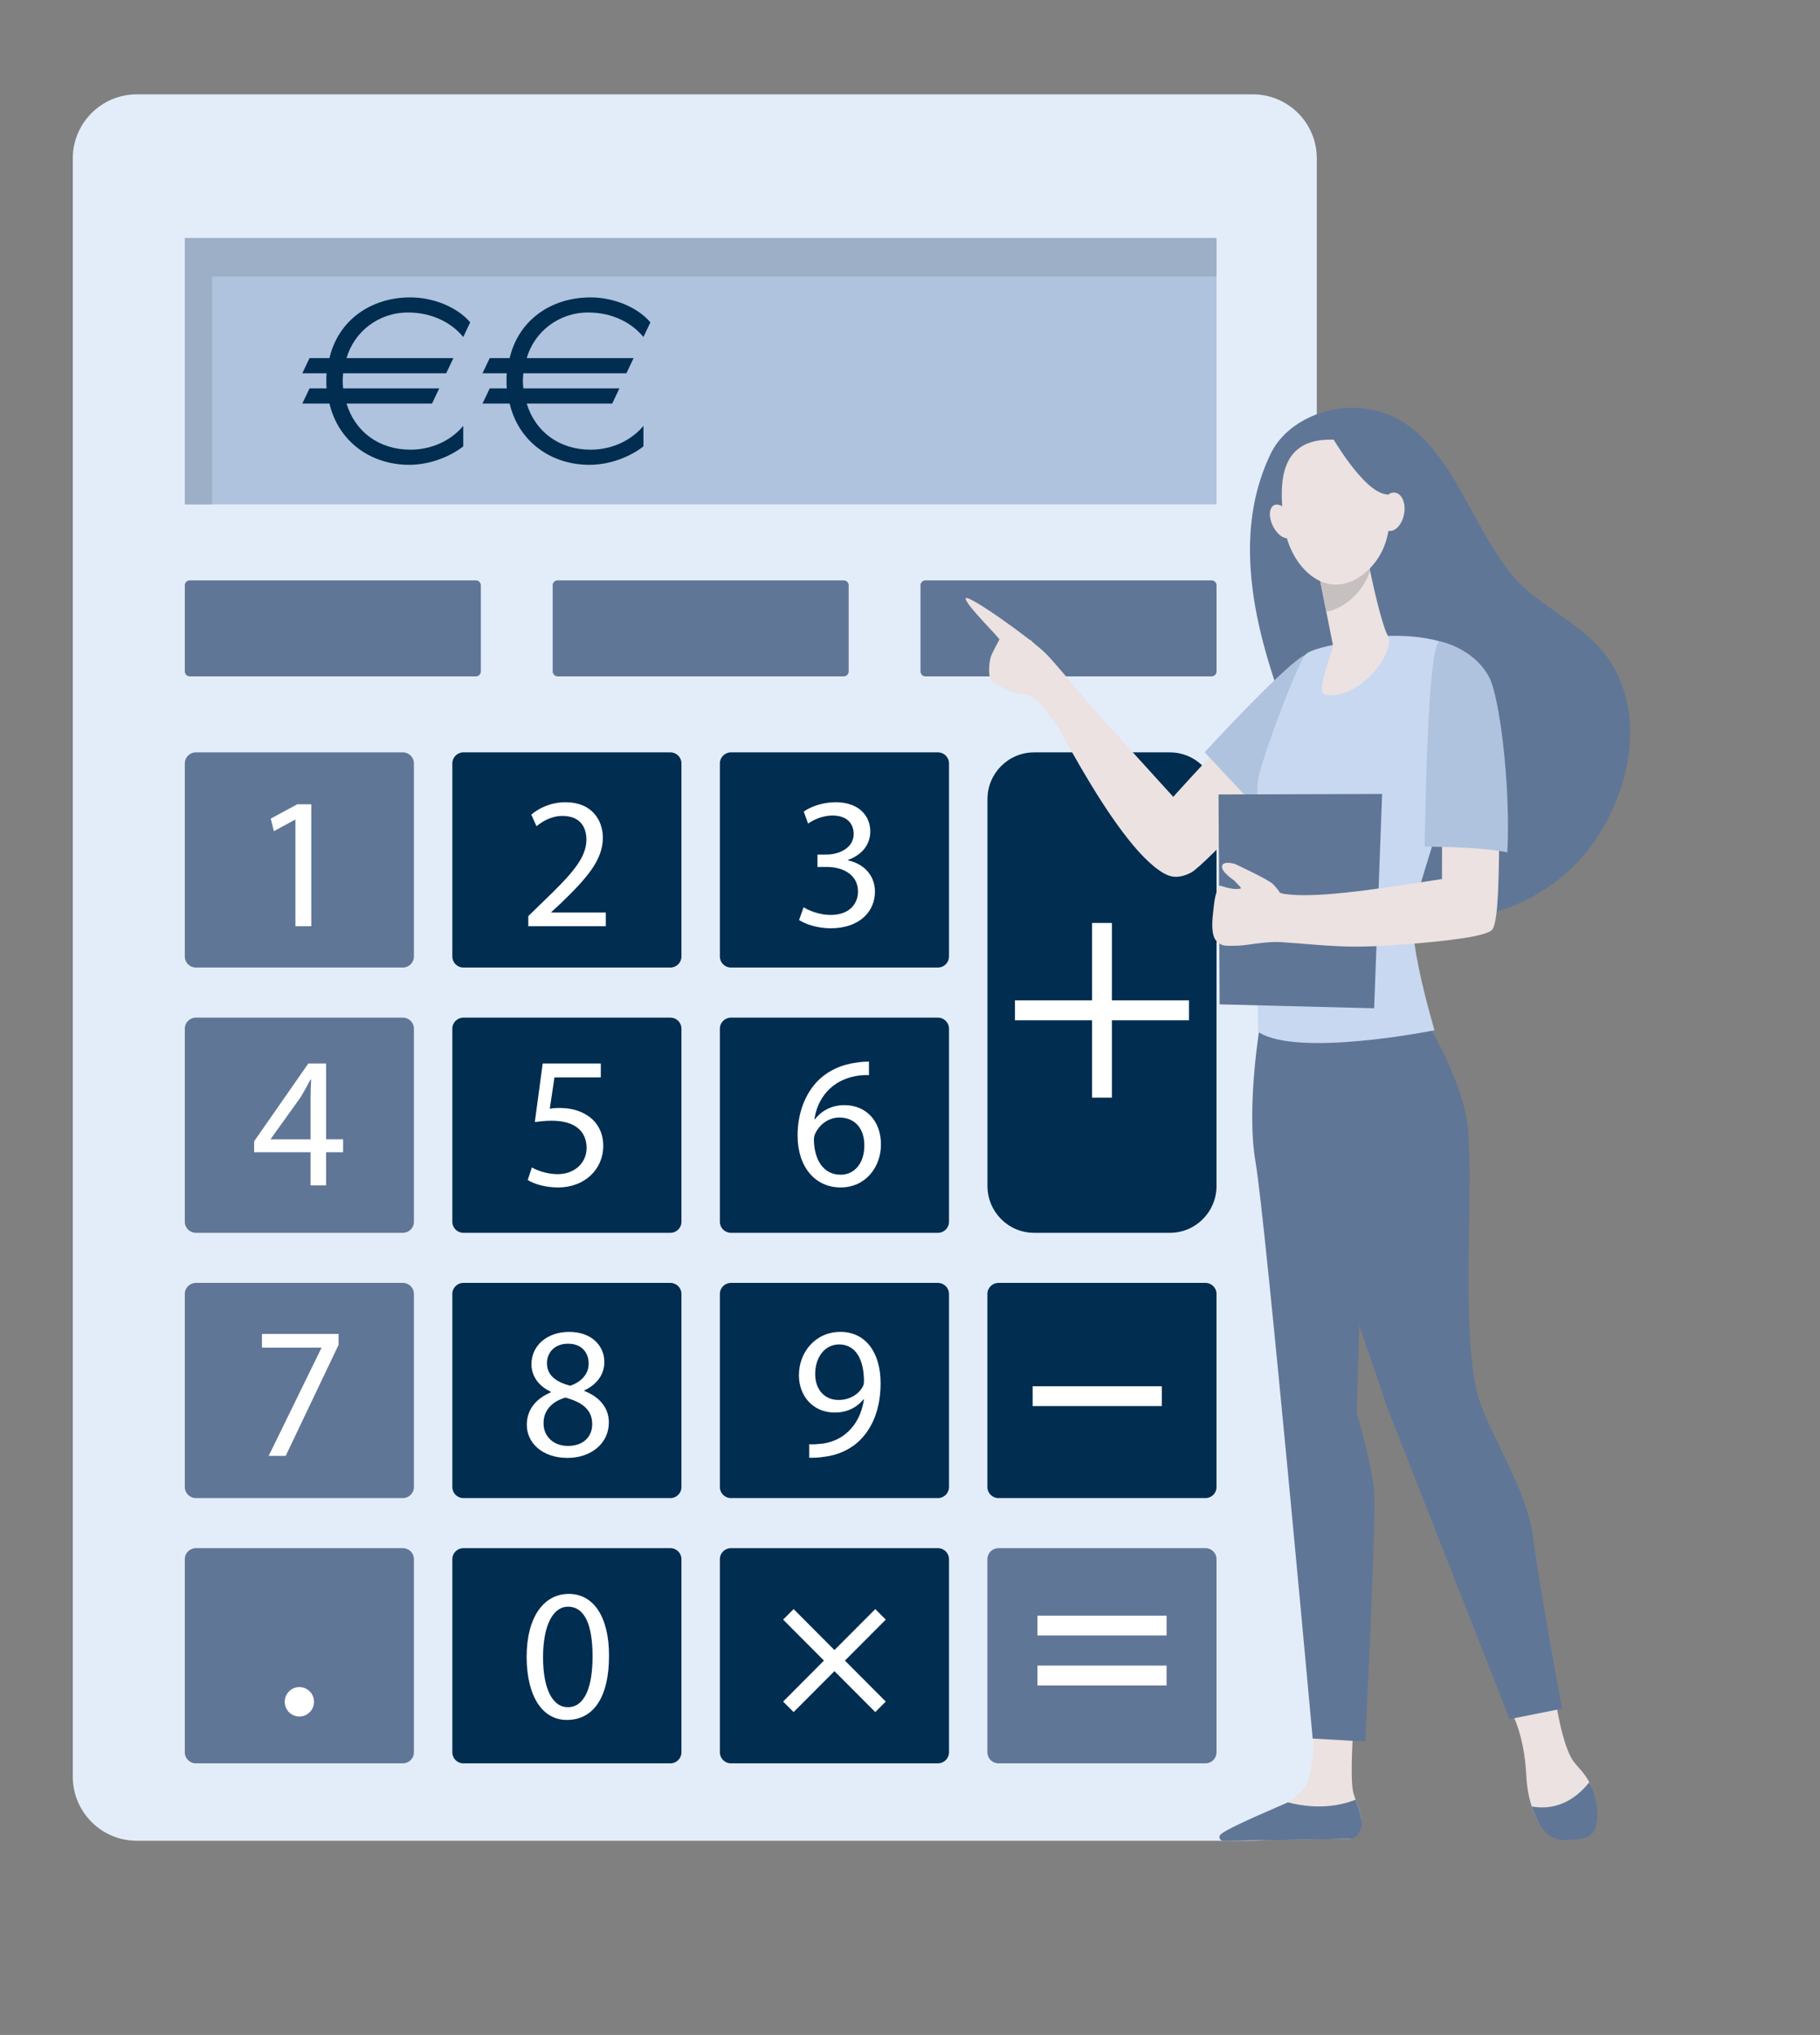 <svg xmlns="http://www.w3.org/2000/svg" xmlns:xlink="http://www.w3.org/1999/xlink" id="Calque_2" viewBox="0 0 841.14 940.37"><rect x="0" y="0" width="841.14" height="940.37" fill="#808080" stroke="none"/><defs><style>      .cls-1 {        fill: #607696;      }      .cls-2 {        fill: #c7c0c0;      }      .cls-3 {        fill: #fff;      }      .cls-4 {        fill: none;      }      .cls-5 {        fill: #e3edfa;      }      .cls-6 {        clip-path: url(#clippath-1);      }      .cls-7 {        fill: #c8d8f0;      }      .cls-8 {        fill: #ebe2e1;      }      .cls-9 {        fill: #002d50;      }      .cls-10 {        fill: #afc3de;      }      .cls-11 {        fill: #9cafc6;      }      .cls-12 {        clip-path: url(#clippath);      }    </style><clipPath id="clippath"><rect class="cls-4" width="841.14" height="940.37"></rect></clipPath><clipPath id="clippath-1"><rect class="cls-4" x="33.65" y="0" width="807.49" height="940.37"></rect></clipPath></defs><g id="Calque_1-2" data-name="Calque_1"><g class="cls-12"><g class="cls-6"><path class="cls-5" d="M63.24,43.6h515.75c16.35,0,29.59,13.25,29.59,29.59v747.85c0,16.35-13.25,29.6-29.59,29.6H63.24c-16.33,0-29.59-13.26-29.59-29.6V73.19c0-16.35,13.26-29.59,29.59-29.59"></path><rect class="cls-10" x="85.42" y="109.97" width="476.81" height="123.11"></rect><polygon class="cls-11" points="98.06 127.7 562.24 127.7 562.24 109.97 85.42 109.97 85.42 233.08 98.06 233.08 98.06 127.7"></polygon><path class="cls-1" d="M219.96,312.56H87.69c-1.25,0-2.28-1.02-2.28-2.28v-39.8c0-1.27,1.02-2.28,2.28-2.28h132.26c1.25,0,2.28,1.01,2.28,2.28v39.8c0,1.25-1.02,2.28-2.28,2.28"></path><path class="cls-1" d="M389.96,312.56h-132.26c-1.25,0-2.28-1.02-2.28-2.28v-39.8c0-1.27,1.02-2.28,2.28-2.28h132.26c1.25,0,2.27,1.01,2.27,2.28v39.8c0,1.25-1.01,2.28-2.27,2.28"></path><path class="cls-1" d="M559.97,312.56h-132.28c-1.24,0-2.27-1.02-2.27-2.28v-39.8c0-1.27,1.02-2.28,2.27-2.28h132.28c1.25,0,2.27,1.01,2.27,2.28v39.8c0,1.25-1.01,2.28-2.27,2.28"></path><path class="cls-1" d="M186.2,447.11h-95.68c-2.82,0-5.11-2.29-5.11-5.1v-89.24c0-2.81,2.29-5.1,5.11-5.1h95.68c2.82,0,5.1,2.29,5.1,5.1v89.24c0,2.81-2.28,5.1-5.1,5.1"></path><path class="cls-9" d="M309.84,447.11h-95.68c-2.82,0-5.11-2.29-5.11-5.1v-89.24c0-2.81,2.29-5.1,5.11-5.1h95.68c2.82,0,5.1,2.29,5.1,5.1v89.24c0,2.81-2.28,5.1-5.1,5.1"></path><path class="cls-9" d="M433.49,447.11h-95.68c-2.82,0-5.11-2.29-5.11-5.1v-89.24c0-2.81,2.29-5.1,5.11-5.1h95.68c2.82,0,5.1,2.29,5.1,5.1v89.24c0,2.81-2.28,5.1-5.1,5.1"></path><path class="cls-1" d="M186.2,569.7h-95.68c-2.82,0-5.11-2.29-5.11-5.1v-89.24c0-2.82,2.29-5.1,5.11-5.1h95.68c2.82,0,5.1,2.28,5.1,5.1v89.24c0,2.81-2.28,5.1-5.1,5.1"></path><path class="cls-9" d="M309.84,569.7h-95.68c-2.82,0-5.11-2.29-5.11-5.1v-89.24c0-2.82,2.29-5.1,5.11-5.1h95.68c2.82,0,5.1,2.28,5.1,5.1v89.24c0,2.81-2.28,5.1-5.1,5.1"></path><path class="cls-9" d="M433.49,569.7h-95.68c-2.82,0-5.11-2.29-5.11-5.1v-89.24c0-2.82,2.29-5.1,5.11-5.1h95.68c2.82,0,5.1,2.28,5.1,5.1v89.24c0,2.81-2.28,5.1-5.1,5.1"></path><path class="cls-9" d="M540.67,347.68h-62.74c-11.92,0-21.56,9.68-21.56,21.64v178.73c0,11.96,9.65,21.65,21.56,21.65h62.74c11.92,0,21.56-9.69,21.56-21.65v-178.73c0-11.96-9.65-21.64-21.56-21.64"></path><path class="cls-1" d="M186.2,692.28h-95.68c-2.82,0-5.11-2.29-5.11-5.1v-89.24c0-2.82,2.29-5.1,5.11-5.1h95.68c2.82,0,5.1,2.28,5.1,5.1v89.24c0,2.81-2.28,5.1-5.1,5.1"></path><path class="cls-9" d="M309.84,692.28h-95.68c-2.82,0-5.11-2.29-5.11-5.1v-89.24c0-2.82,2.29-5.1,5.11-5.1h95.68c2.82,0,5.1,2.28,5.1,5.1v89.24c0,2.81-2.28,5.1-5.1,5.1"></path><path class="cls-9" d="M433.49,692.28h-95.68c-2.82,0-5.11-2.29-5.11-5.1v-89.24c0-2.82,2.29-5.1,5.11-5.1h95.68c2.82,0,5.1,2.28,5.1,5.1v89.24c0,2.81-2.28,5.1-5.1,5.1"></path><path class="cls-9" d="M557.13,692.28h-95.68c-2.82,0-5.11-2.29-5.11-5.1v-89.24c0-2.82,2.29-5.1,5.11-5.1h95.68c2.82,0,5.1,2.28,5.1,5.1v89.24c0,2.81-2.28,5.1-5.1,5.1"></path><path class="cls-1" d="M186.2,814.86h-95.68c-2.82,0-5.11-2.28-5.11-5.1v-89.24c0-2.82,2.29-5.1,5.11-5.1h95.68c2.82,0,5.1,2.28,5.1,5.1v89.24c0,2.82-2.28,5.1-5.1,5.1"></path><path class="cls-9" d="M309.84,814.86h-95.68c-2.82,0-5.11-2.28-5.11-5.1v-89.24c0-2.82,2.29-5.1,5.11-5.1h95.68c2.82,0,5.1,2.28,5.1,5.1v89.24c0,2.82-2.28,5.1-5.1,5.1"></path><path class="cls-9" d="M433.49,814.86h-95.68c-2.82,0-5.11-2.28-5.11-5.1v-89.24c0-2.82,2.29-5.1,5.11-5.1h95.68c2.82,0,5.1,2.28,5.1,5.1v89.24c0,2.82-2.28,5.1-5.1,5.1"></path><path class="cls-1" d="M557.13,814.86h-95.68c-2.82,0-5.11-2.28-5.11-5.1v-89.24c0-2.82,2.29-5.1,5.11-5.1h95.68c2.82,0,5.1,2.28,5.1,5.1v89.24c0,2.82-2.28,5.1-5.1,5.1"></path><polygon class="cls-3" points="156.48 616.43 156.48 621.46 132.04 672.77 124.18 672.77 148.54 622.93 148.54 622.76 121.07 622.76 121.07 616.43 156.48 616.43"></polygon><path class="cls-3" d="M243.47,658.47c0-7.12,4.23-12.14,11.14-15.08l-.08-.27c-6.22-2.93-8.91-7.81-8.91-12.66,0-8.92,7.52-14.98,17.37-14.98,10.88,0,16.32,6.84,16.32,13.86,0,4.76-2.33,9.88-9.24,13.17v.27c7,2.78,11.32,7.72,11.32,14.56,0,9.79-8.38,16.38-19.09,16.38-11.75,0-18.83-7.03-18.83-15.25M273.7,658.13c0-6.85-4.76-10.14-12.36-12.3-6.56,1.9-10.11,6.23-10.11,11.6-.26,5.73,4.06,10.75,11.23,10.75s11.24-4.25,11.24-10.05M252.79,629.96c0,5.63,4.23,8.67,10.72,10.4,4.83-1.64,8.55-5.12,8.55-10.24,0-4.5-2.69-9.18-9.51-9.18-6.31,0-9.76,4.16-9.76,9.02"></path><path class="cls-3" d="M281.47,765.07c0,19.16-7.08,29.73-19.52,29.73-10.97,0-18.4-10.3-18.57-28.95,0-18.89,8.12-29.29,19.52-29.29s18.57,10.57,18.57,28.52M250.98,765.94c0,14.66,4.5,22.98,11.4,22.98,7.77,0,11.48-9.11,11.48-23.49s-3.53-22.96-11.4-22.96c-6.64,0-11.48,8.14-11.48,23.47"></path><path class="cls-3" d="M373.99,667.39c1.64.18,3.54,0,6.13-.26,4.41-.61,8.55-2.42,11.75-5.46,3.71-3.38,6.4-8.32,7.43-14.99h-.26c-3.11,3.81-7.61,6.07-13.23,6.07-10.09,0-16.58-7.64-16.58-17.26,0-10.66,7.68-20.02,19.18-20.02s18.57,9.36,18.57,23.75c0,12.39-4.14,21.05-9.67,26.43-4.32,4.24-10.28,6.85-16.32,7.54-2.76.44-5.19.52-7,.44v-6.25ZM376.75,634.99c0,7.01,4.23,11.95,10.79,11.95,5.1,0,9.07-2.51,11.05-5.89.44-.7.7-1.57.7-2.78,0-9.62-3.54-16.99-11.49-16.99-6.47,0-11.05,5.72-11.05,13.7"></path><path class="cls-3" d="M143.53,547.79v-15.34h-26.08v-5.04l25.05-35.96h8.21v35.01h7.86v5.99h-7.86v15.34h-7.17ZM143.53,526.47v-18.81c0-2.94.09-5.89.26-8.84h-.26c-1.73,3.3-3.11,5.73-4.66,8.32l-13.74,19.17v.17h18.4Z"></path><path class="cls-3" d="M277.67,497.87h-21.42l-2.15,14.46c1.29-.17,2.5-.33,4.58-.33,4.31,0,8.63.94,12.08,3.04,4.42,2.5,8.04,7.35,8.04,14.47,0,11-8.73,19.23-20.9,19.23-6.13,0-11.32-1.73-14-3.46l1.91-5.8c2.33,1.37,6.91,3.11,12,3.11,7.17,0,13.3-4.67,13.3-12.21-.09-7.28-4.92-12.48-16.16-12.48-3.19,0-5.7.36-7.77.6l3.63-27.04h26.86v6.42Z"></path><path class="cls-3" d="M401.62,496.84c-1.55-.1-3.53,0-5.7.34-11.92,1.99-18.22,10.75-19.52,20.02h.27c2.67-3.56,7.34-6.51,13.56-6.51,9.93,0,16.92,7.2,16.92,18.19,0,10.33-7,19.85-18.66,19.85s-19.87-9.36-19.87-24c0-11.1,3.98-19.85,9.49-25.41,4.67-4.59,10.89-7.45,17.98-8.32,2.24-.34,4.14-.43,5.52-.43v6.25ZM399.47,529.33c0-8.06-4.58-12.91-11.57-12.91-4.59,0-8.82,2.85-10.89,6.93-.51.87-.86,2-.86,3.39.18,9.28,4.41,16.11,12.35,16.11,6.56,0,10.97-5.45,10.97-13.51"></path><polygon class="cls-3" points="136.53 378.79 136.35 378.79 126.59 384.08 125.13 378.27 137.4 371.67 143.87 371.67 143.87 428.02 136.53 428.02 136.53 378.79"></polygon><path class="cls-3" d="M244.16,428.01v-4.67l5.96-5.81c14.34-13.69,20.82-20.99,20.9-29.46,0-5.73-2.76-11.02-11.14-11.02-5.1,0-9.33,2.61-11.92,4.76l-2.42-5.37c3.89-3.29,9.41-5.72,15.89-5.72,12.09,0,17.19,8.32,17.19,16.38,0,10.4-7.52,18.81-19.36,30.26l-4.49,4.15v.18h25.22v6.32h-35.85Z"></path><path class="cls-3" d="M371.4,419.26c2.15,1.38,7.16,3.54,12.44,3.54,9.76,0,12.78-6.23,12.69-10.92-.08-7.87-7.16-11.26-14.5-11.26h-4.23v-5.72h4.23c5.52,0,12.51-2.86,12.51-9.53,0-4.52-2.84-8.51-9.84-8.51-4.5,0-8.81,2-11.23,3.73l-2-5.54c2.94-2.17,8.65-4.34,14.69-4.34,11.05,0,16.06,6.58,16.06,13.44,0,5.81-3.44,10.75-10.35,13.26v.18c6.91,1.38,12.51,6.58,12.51,14.47,0,9.02-7,16.91-20.47,16.91-6.31,0-11.84-2-14.6-3.82l2.08-5.9Z"></path><path class="cls-3" d="M145.13,786.42c0,3.74-3.03,6.8-6.77,6.8s-6.77-3.05-6.77-6.8,3.04-6.8,6.77-6.8,6.77,3.03,6.77,6.8"></path><polygon class="cls-3" points="549.52 462.27 513.88 462.27 513.88 426.51 504.71 426.51 504.71 462.27 469.08 462.27 469.08 471.48 504.71 471.48 504.71 507.23 513.88 507.23 513.88 471.48 549.52 471.48 549.52 462.27"></polygon><polygon class="cls-3" points="409.37 786.32 390.5 767.38 409.37 748.44 404.52 743.58 385.65 762.51 366.79 743.58 361.93 748.44 380.8 767.38 361.93 786.32 366.79 791.17 385.65 772.25 404.52 791.17 409.37 786.32"></polygon><rect class="cls-3" x="477.26" y="640.61" width="59.69" height="9.16"></rect><rect class="cls-3" x="479.46" y="746.61" width="59.69" height="9.16"></rect><rect class="cls-3" x="479.46" y="769.68" width="59.69" height="9.18"></rect><path class="cls-8" d="M718.92,785.56s3.1,21.62,8.43,28.58c1.79,2.34,5.05,5.3,7.2,9.53,3.34,6.58,1.5,16.39-.97,21.79-1.27,2.77.09,2.77-2.79,3.66-8.53,2.64-17.6-1.81-21.22-10.03-2.03-4.58-3.81-10.69-4.16-18.41-.92-19.62-6.98-29.59-6.98-29.59l20.5-5.53Z"></path><path class="cls-8" d="M625.68,795.44s-1.91,24.37-.37,32.29c.84,4.24,5.46,12.98,3.34,16.97-2.12,3.99-4.54,4.97-4.54,4.97l-55.04.9c-3,.06-1.02-1.9,1.4-3.68,3.95-2.93,7.15-4.86,19.79-11.03.83-.39,3.82-2.3,4.91-2.98,2.74-1.69,5.5-4.33,7.87-6.98,3.95-4.42,4.3-25.9,4.3-25.9l18.34-4.58Z"></path><path class="cls-1" d="M582.66,471.55s-6.93,39.55-2.39,65.49c4.55,25.94,26.4,266.36,26.4,266.36l24.27,1.38s5.09-100.43,4.18-114.4c-.91-13.96-8.11-37.34-8.11-37.34l2.41-81.07-30.63-106.52-16.13,6.11Z"></path><path class="cls-1" d="M654,463.21s19.11,28.94,23.66,52.88c4.54,23.94-3.34,97.52,5.41,128.9,4.74,16.97,22.7,43.21,25.43,65.15,2.73,21.95,13.44,79.43,13.44,79.43l-24.25,4.85-56.39-143.57-44.23-129.78-11.33-66.84,68.26,8.97Z"></path><path class="cls-1" d="M707.91,834.77c13.23,2.42,22.03-5.35,26.61-11.18,3.35,6.61,5,16.45,2.52,21.86-2.18,4.77-8.54,4.64-13.55,4.82-5.3.2-9.41-2.75-12.03-7.4-1.22-2.17-2.49-4.85-3.55-8.11"></path><path class="cls-1" d="M595.17,832.88c14.56,3.76,25.31,1.2,31.34-1.23,1.54,4.42,3.6,9.97,2.51,13.17-1.33,3.92-3.23,4.81-4.91,4.85-13.3.36-48.7.82-58.84.97-1.42.01-2.2-1.65-1.3-2.74,2.52-3.03,30.12-14.35,31.2-15.01"></path><path class="cls-1" d="M577.81,259.4c-.71-17,1.8-33.78,9.39-49.61,6.55-13.61,22.74-21.33,37.5-21.36,46.89-.04,52.86,61.9,82.69,85.78,9.13,7.31,19.31,13.26,27.94,21.13,31.87,29.07,17.52,82.89-11.74,108.39-20.31,17.68-52.21,27.73-77.24,13.9-13.06-7.22-22.98-19.21-30.04-32.36-10.04-18.67-16.49-40.19-23.62-60.07-7.6-21.17-13.96-43.19-14.89-65.79"></path><path class="cls-8" d="M600.51,312.87s7.17,10.15,4.19,25.28c-2.99,15.16-48.38,61.98-54.07,64.99-6.19,3.28-9.99,1.99-12.77.41-23.92-13.61-57.71-86.13-61.64-91.31l-3.44-4.52,3.33-12.19,66.13,72.69s54.02-60.4,58.28-55.36"></path><path class="cls-10" d="M608.49,300.37s-5.13,2.08-6.68,3.04c-10.54,6.6-45.06,44.2-45.06,44.2,0,0,18.17,19.52,26.21,27.86l45.94-34.56-20.4-40.54Z"></path><path class="cls-7" d="M641.06,293.9s26.98-1.72,37.66,9.89c10.68,11.62-23.67,103.46-25.62,118.25-1.94,14.77,9.89,54.07,9.89,54.07,0,0-63.38,12.73-81.5.76,0,0-1.94-106.26,0-116.82,1.93-10.56,18.11-53.48,22-57.71,3.88-4.22,37.57-8.44,37.57-8.44"></path><path class="cls-8" d="M632.08,257.91s.13.8.39,2.14c1.21,6.47,5.84,27.95,8.97,33.85,3.78,7.15-12.96,29.89-29.06,27.12-4.8-.82,4.05-20.91,3.63-23.03-.82-4.08-1.92-9.63-3.04-15.32-.64-3.21-1.29-6.47-1.89-9.53-1.73-8.71-3.13-15.82-3.13-15.82l24.13.6Z"></path><path class="cls-2" d="M632.47,260.05c-.26-1.34-.39-2.14-.39-2.14l-24.13-.6s1.4,7.12,3.13,15.82c.6,3.04,1.24,6.27,1.87,9.48,3.73-.56,7.62-2.35,11.53-5.76,4.25-3.72,7.04-8.2,8.73-12.96-.3-1.52-.54-2.84-.73-3.84"></path><path class="cls-8" d="M615.84,203.18s11.37-1.32,18.5,7.9c7.13,9.19,14.82,37.66-2.9,53.12-17.7,15.47-35.2-2.04-37.79-20.61-2.6-18.57-3.62-41.08,22.19-40.41"></path><path class="cls-8" d="M588.4,243.31c2.12,4.1,5.66,6.37,7.93,5.07,2.27-1.3,2.38-5.67.27-9.78-2.11-4.1-5.65-6.36-7.93-5.06-2.25,1.29-2.38,5.67-.27,9.77"></path><path class="cls-1" d="M614.57,200.13s15.19,27.06,26.06,28.31c10.87,1.25,12.29,15.64,12.29,15.64,0,0-3.89-33.14-14.65-39.52-10.76-6.39-23.71-4.42-23.71-4.42"></path><path class="cls-8" d="M637.78,235.25c-.89,4.81.87,9.42,3.94,10.05s6.32-2.96,7.2-7.77c.89-4.8-.89-9.21-3.96-9.84-3.08-.63-6.3,2.74-7.17,7.56"></path><polygon class="cls-1" points="563.68 464.13 635.08 465.94 638.77 366.89 563.17 367.13 563.68 464.13"></polygon><path class="cls-8" d="M563.48,409.26c.19-.38,5.62,2.3,9.89,1.35.84-.19-2.31-2.78-2.72-3.54-.06-.11-6.4-4.1-5.86-6.84.53-2.72,5.97-.98,5.97-.98,0,0,15.38,7.11,17.56,9.29,2.18,2.19,3.09,3.83,3.23,4.03.95.29,1.77.51,2.38.59,14.15,1.81,37.27-1.41,72.5-6.95l.04-18.48c7.45.44,20.48-.86,26.48-1.53-.31,14.1-.13,38.54-3.15,43.21-2.11,3.28-20.7,5.47-41.4,7.05-26.36,2.03-33.27.51-56.17-1.09-6.94-.5-16.47,1.61-20.09,1.64-5.37.02-7.26.62-9.97-2.2-2.3-2.39-2.03-8.25-1.65-11.88.72-6.88.96-9.52,2.95-13.68"></path><path class="cls-10" d="M665.55,296.43s15.22,2.8,22.62,16.35c4.87,8.95,10.08,50.35,8.47,81.12-10.3-2.19-27.61-2.59-38.2-2.62.4-27.58,1.92-95.76,7.11-94.84"></path><path class="cls-8" d="M526.81,354.03s-36.31-44.95-43.45-52.01c-7.13-7.07-36.19-27.68-37.02-25.52-.84,2.18,15.78,18.41,15.54,19.01-.23.61-2.91,5.26-3.86,7.74-.95,2.48-1.21,8.43-.39,10.27.81,1.84,6.72,4.99,10.04,6.27,3.32,1.28,8.1.6,12.07,4.14,3.98,3.55,35.62,50.49,35.62,50.49l11.46-20.4Z"></path><path class="cls-9" d="M214.1,155.74c-5.44-6.66-14.44-11.33-25.53-11.33-13.87,0-24.97,9.11-28.42,21.09h49.39l-3.33,7h-47.62c-.11,1.45-.22,2.57-.22,3.66s.11,2.11.22,3.33h44.4l-3.33,7h-39.51c4,13.1,15.09,21.31,29.53,21.31,9.98,0,18.87-4.32,24.42-10.99v9.45c-5.55,4.43-14.99,8.54-24.97,8.54-17.77,0-32.75-10.76-36.86-28.31h-12.55l3.34-7h7.87c-.11-1.44-.11-2.44-.11-3.44,0-1.11,0-2.1.11-3.55h-11.22l3.34-7h9.21c4.11-17.53,19.09-28.07,37.41-28.07,10.55,0,21.64,4.44,27.64,11.54l-3.22,6.77Z"></path><path class="cls-9" d="M297.38,155.74c-5.44-6.66-14.44-11.33-25.53-11.33-13.87,0-24.98,9.11-28.42,21.09h49.39l-3.33,7h-47.62c-.11,1.45-.22,2.57-.22,3.66s.11,2.11.22,3.33h44.4l-3.33,7h-39.51c4,13.1,15.09,21.31,29.53,21.31,9.98,0,18.87-4.32,24.42-10.99v9.45c-5.55,4.43-14.99,8.54-24.97,8.54-17.77,0-32.75-10.76-36.86-28.31h-12.55l3.34-7h7.87c-.11-1.44-.11-2.44-.11-3.44,0-1.11,0-2.1.11-3.55h-11.22l3.34-7h9.21c4.11-17.53,19.09-28.07,37.41-28.07,10.55,0,21.64,4.44,27.64,11.54l-3.22,6.77Z"></path></g></g></g></svg>